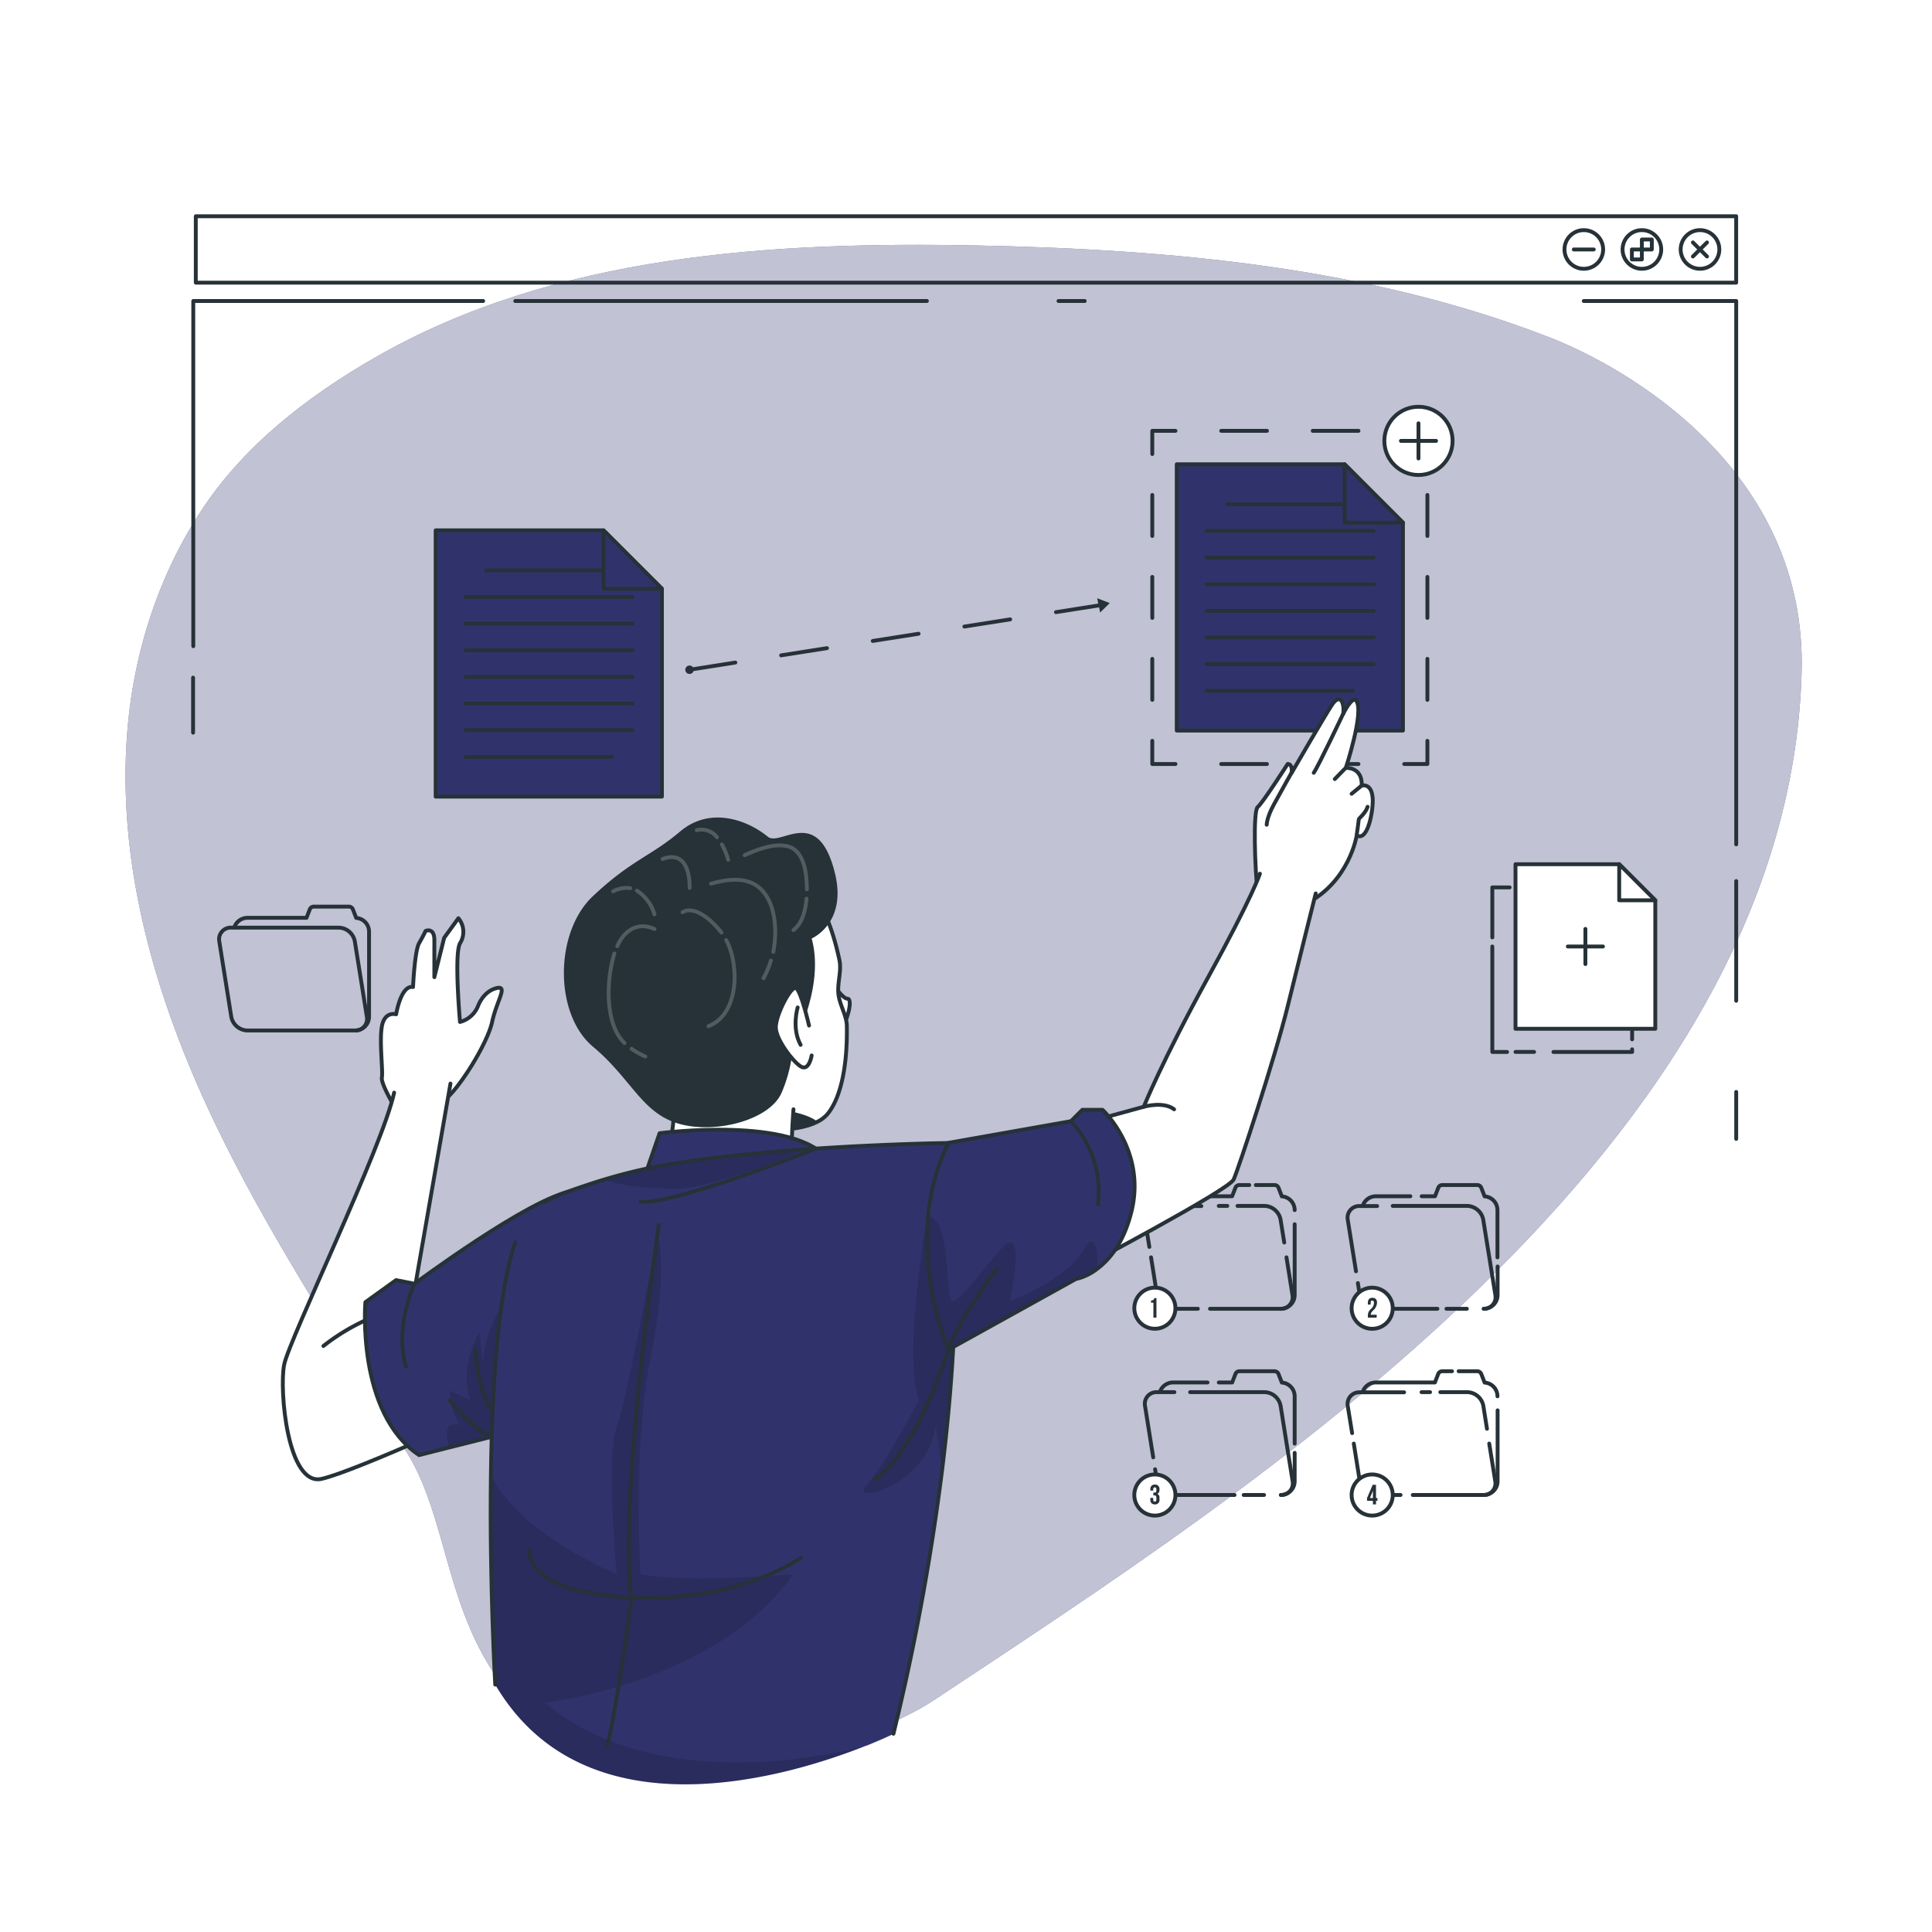 <svg class="animated" id="freepik_stories-duplicate" xmlns="http://www.w3.org/2000/svg" xmlns:xlink="http://www.w3.org/1999/xlink" viewBox="0 0 500 500" version="1.1" xmlns:svgjs="http://svgjs.com/svgjs"><style>svg#freepik_stories-duplicate:not(.animated) .animable {opacity: 0;}svg#freepik_stories-duplicate.animated #freepik--background-simple--inject-62 {animation: 1s 1 forwards cubic-bezier(.36,-0.01,.5,1.38) slideUp;animation-delay: 0s;}svg#freepik_stories-duplicate.animated #freepik--Icon--inject-62 {animation: 1.5s Infinite  linear floating;animation-delay: 0s;}svg#freepik_stories-duplicate.animated #freepik--Duplicate--inject-62 {animation: 1.5s Infinite  linear heartbeat;animation-delay: 0s;}svg#freepik_stories-duplicate.animated #freepik--Character--inject-62 {animation: 1.5s Infinite  linear floating;animation-delay: 0s;}            @keyframes slideUp {                0% {                    opacity: 0;                    transform: translateY(30px);                }                100% {                    opacity: 1;                    transform: inherit;                }            }                    @keyframes floating {                0% {                    opacity: 1;                    transform: translateY(0px);                }                50% {                    transform: translateY(-10px);                }                100% {                    opacity: 1;                    transform: translateY(0px);                }            }                    @keyframes heartbeat {                0% {                    transform: scale(1);                }                10% {                    transform: scale(1.1);                }                30% {                    transform: scale(1);                }                40% {                    transform: scale(1);                }                50% {                    transform: scale(1.1);                }                60% {                    transform: scale(1);                }                100% {                    transform: scale(1);                }            }        </style><g id="freepik--background-simple--inject-62" class="animable" style="transform-origin: 249.389px 260.05px;"><path d="M135.47,442.4c24.21,24.32,81.91,13.76,106.6-2.65C322.24,386.5,462.86,297.67,466.26,174c1.45-52.59-45.55-79-65.1-86.63-47-18.28-98.07-22.84-148.44-23.85-52.62-1-108.95,2.18-155.64,29-17.69,10.16-34.3,23-45.45,40.32C40.29,150.36,34,171.09,32.76,191.9c-2.07,33.56,7.78,66.92,22.16,97.31s33.26,58.4,50.67,87.17C116.94,395.16,115.07,421.91,135.47,442.4Z" style="fill: rgb(48, 51, 107); transform-origin: 249.389px 260.05px;" id="el6rqu46nyw8b" class="animable"></path><g id="el520bt4g450h"><path d="M135.47,442.4c24.21,24.32,81.91,13.76,106.6-2.65C322.24,386.5,462.86,297.67,466.26,174c1.45-52.59-45.55-79-65.1-86.63-47-18.28-98.07-22.84-148.44-23.85-52.62-1-108.95,2.18-155.64,29-17.69,10.16-34.3,23-45.45,40.32C40.29,150.36,34,171.09,32.76,191.9c-2.07,33.56,7.78,66.92,22.16,97.31s33.26,58.4,50.67,87.17C116.94,395.16,115.07,421.91,135.47,442.4Z" style="fill: rgb(255, 255, 255); opacity: 0.7; transform-origin: 249.389px 260.05px;" class="animable"></path></g></g><g id="freepik--Window--inject-62" class="animable" style="transform-origin: 249.65px 175.35px;"><rect x="50.67" y="55.96" width="398.65" height="17.19" style="fill: none; stroke: rgb(38, 50, 56); stroke-linecap: round; stroke-linejoin: round; transform-origin: 249.995px 64.555px;" id="elb91gwutl34v" class="animable"></rect><path d="M443.49,68.1a5,5,0,1,1,0-7.08A5,5,0,0,1,443.49,68.1Z" style="fill: none; stroke: rgb(38, 50, 56); stroke-linecap: round; stroke-linejoin: round; transform-origin: 439.959px 64.56px;" id="elljmry498e8l" class="animable"></path><line x1="441.77" y1="62.74" x2="438.12" y2="66.38" style="fill: none; stroke: rgb(38, 50, 56); stroke-linecap: round; stroke-linejoin: round; transform-origin: 439.945px 64.56px;" id="elwltau0ksm28" class="animable"></line><line x1="441.77" y1="66.38" x2="438.12" y2="62.74" style="fill: none; stroke: rgb(38, 50, 56); stroke-linecap: round; stroke-linejoin: round; transform-origin: 439.945px 64.56px;" id="el722tnj7h54p" class="animable"></line><path d="M429.92,64.56a5,5,0,1,1-5-5A5,5,0,0,1,429.92,64.56Z" style="fill: none; stroke: rgb(38, 50, 56); stroke-linecap: round; stroke-linejoin: round; transform-origin: 424.92px 64.56px;" id="ellfki32yzr8d" class="animable"></path><polygon points="424.91 67.14 424.91 61.98 427.49 61.98 427.49 64.56 422.33 64.56 422.33 67.14 424.91 67.14" style="fill: none; stroke: rgb(38, 50, 56); stroke-linecap: round; stroke-linejoin: round; transform-origin: 424.91px 64.56px;" id="el4yjoozjk7q3" class="animable"></polygon><path d="M414.89,64.56a5,5,0,1,1-5-5A5,5,0,0,1,414.89,64.56Z" style="fill: none; stroke: rgb(38, 50, 56); stroke-linecap: round; stroke-linejoin: round; transform-origin: 409.89px 64.56px;" id="elrur3g720hs" class="animable"></path><line x1="412.46" y1="64.56" x2="407.3" y2="64.56" style="fill: none; stroke: rgb(38, 50, 56); stroke-linecap: round; stroke-linejoin: round; transform-origin: 409.88px 64.56px;" id="elxds4hfhf53c" class="animable"></line><polyline points="50.02 167.23 50.02 77.9 125.04 77.9" style="fill: none; stroke: rgb(38, 50, 56); stroke-linecap: round; stroke-linejoin: round; transform-origin: 87.53px 122.565px;" id="elli1oziz37ul" class="animable"></polyline><polyline points="449.33 218.52 449.33 77.9 409.88 77.9" style="fill: none; stroke: rgb(38, 50, 56); stroke-linecap: round; stroke-linejoin: round; transform-origin: 429.605px 148.21px;" id="elpmggc1ki0w" class="animable"></polyline><line x1="449.33" y1="228.02" x2="449.33" y2="259" style="fill: none; stroke: rgb(38, 50, 56); stroke-linecap: round; stroke-linejoin: round; transform-origin: 449.33px 243.51px;" id="el0qbvbk92i37" class="animable"></line><line x1="449.33" y1="282.59" x2="449.33" y2="294.74" style="fill: none; stroke: rgb(38, 50, 56); stroke-linecap: round; stroke-linejoin: round; transform-origin: 449.33px 288.665px;" id="el194kb5nd39x" class="animable"></line><line x1="49.97" y1="175.37" x2="49.97" y2="189.61" style="fill: none; stroke: rgb(38, 50, 56); stroke-linecap: round; stroke-linejoin: round; transform-origin: 49.97px 182.49px;" id="el3smoqforjab" class="animable"></line><line x1="133.35" y1="77.9" x2="239.88" y2="77.9" style="fill: none; stroke: rgb(38, 50, 56); stroke-linecap: round; stroke-linejoin: round; transform-origin: 186.615px 77.9px;" id="elbsrnchp9a8e" class="animable"></line><line x1="273.94" y1="77.9" x2="280.72" y2="77.9" style="fill: none; stroke: rgb(38, 50, 56); stroke-linecap: round; stroke-linejoin: round; transform-origin: 277.33px 77.9px;" id="el9fe7b6e004i" class="animable"></line></g><g id="freepik--Folders--inject-62" class="animable" style="transform-origin: 222.139px 313.43px;"><path d="M362.46,386.9h-6.4a4.34,4.34,0,0,1-4.15-3.56l-1.55-9.74" style="fill: none; stroke: rgb(38, 50, 56); stroke-linecap: round; stroke-linejoin: round; transform-origin: 356.41px 380.25px;" id="elopc7bkm6y8r" class="animable"></path><path d="M385.41,373.6l1.56,9.74a3,3,0,0,1-3,3.56H365.63" style="fill: none; stroke: rgb(38, 50, 56); stroke-linecap: round; stroke-linejoin: round; transform-origin: 376.326px 380.25px;" id="elx7ccgtmtgk" class="animable"></path><path d="M372.75,360.29h7a4.34,4.34,0,0,1,4.14,3.56l.94,5.91" style="fill: none; stroke: rgb(38, 50, 56); stroke-linecap: round; stroke-linejoin: round; transform-origin: 378.79px 365.025px;" id="el00w55opiuwf5l" class="animable"></path><line x1="367.89" y1="360.29" x2="370.1" y2="360.29" style="fill: none; stroke: rgb(38, 50, 56); stroke-linecap: round; stroke-linejoin: round; transform-origin: 368.995px 360.29px;" id="eljuky00fzwld" class="animable"></line><path d="M349.93,370.89l-1.13-7a3,3,0,0,1,3-3.56h11.58" style="fill: none; stroke: rgb(38, 50, 56); stroke-linecap: round; stroke-linejoin: round; transform-origin: 356.064px 365.61px;" id="elr34j89y9n" class="animable"></path><path d="M375.78,354.88h-2.57a1.11,1.11,0,0,0-1,.69l-.86,2.21H356.06a3.58,3.58,0,0,0-3.39,2.43" style="fill: none; stroke: rgb(38, 50, 56); stroke-linecap: round; stroke-linejoin: round; transform-origin: 364.225px 357.545px;" id="elit90po1qicl" class="animable"></path><path d="M387.54,361.36a3.56,3.56,0,0,0-3.32-3.55l-.87-2.24a1.11,1.11,0,0,0-1-.69H377.5" style="fill: none; stroke: rgb(38, 50, 56); stroke-linecap: round; stroke-linejoin: round; transform-origin: 382.52px 358.12px;" id="eltv0uwme399l" class="animable"></path><path d="M384,386.9a3.57,3.57,0,0,0,3.58-3.57V365" style="fill: none; stroke: rgb(38, 50, 56); stroke-linecap: round; stroke-linejoin: round; transform-origin: 385.79px 375.95px;" id="elkhmfjyzt3i8" class="animable"></path><path d="M298.45,377.16l-2.12-13.31a3,3,0,0,1,3-3.56h4.6" style="fill: none; stroke: rgb(38, 50, 56); stroke-linecap: round; stroke-linejoin: round; transform-origin: 300.104px 368.725px;" id="el1u9uxj3sbs6" class="animable"></path><path d="M319.49,386.9H303.58a4.35,4.35,0,0,1-4.15-3.56l-.49-3.09" style="fill: none; stroke: rgb(38, 50, 56); stroke-linecap: round; stroke-linejoin: round; transform-origin: 309.215px 383.575px;" id="eljuo32d5z83n" class="animable"></path><line x1="327.14" y1="386.9" x2="321.86" y2="386.9" style="fill: none; stroke: rgb(38, 50, 56); stroke-linecap: round; stroke-linejoin: round; transform-origin: 324.5px 386.9px;" id="elyf4pyq2ml7" class="animable"></line><path d="M308,360.29h19.28a4.34,4.34,0,0,1,4.14,3.56l3.11,19.49a3,3,0,0,1-3,3.56" style="fill: none; stroke: rgb(38, 50, 56); stroke-linecap: round; stroke-linejoin: round; transform-origin: 321.291px 373.595px;" id="elv0arnlcnih" class="animable"></path><path d="M312.5,357.78h-8.92a3.59,3.59,0,0,0-3.39,2.43" style="fill: none; stroke: rgb(38, 50, 56); stroke-linecap: round; stroke-linejoin: round; transform-origin: 306.345px 358.995px;" id="eluukfc5t7kg" class="animable"></path><path d="M335.06,373.6V361.36a3.56,3.56,0,0,0-3.32-3.55l-.87-2.24a1.09,1.09,0,0,0-1-.69h-9.13a1.09,1.09,0,0,0-1,.69l-.86,2.21h-3.45" style="fill: none; stroke: rgb(38, 50, 56); stroke-linecap: round; stroke-linejoin: round; transform-origin: 325.245px 364.24px;" id="elgsswy21nl9" class="animable"></path><path d="M331.48,386.9a3.57,3.57,0,0,0,3.58-3.57V376" style="fill: none; stroke: rgb(38, 50, 56); stroke-linecap: round; stroke-linejoin: round; transform-origin: 333.27px 381.45px;" id="el4hqwrrscgfa" class="animable"></path><path d="M310,338.71h-6.41a4.35,4.35,0,0,1-4.15-3.56l-1.55-9.75" style="fill: none; stroke: rgb(38, 50, 56); stroke-linecap: round; stroke-linejoin: round; transform-origin: 303.945px 332.055px;" id="elnnda7y4eqd" class="animable"></path><path d="M332.94,325.4l1.55,9.75a3,3,0,0,1-3,3.56H313.15" style="fill: none; stroke: rgb(38, 50, 56); stroke-linecap: round; stroke-linejoin: round; transform-origin: 323.846px 332.055px;" id="el8w9yv4h567t" class="animable"></path><path d="M320.27,312.09h7a4.35,4.35,0,0,1,4.14,3.57l.95,5.9" style="fill: none; stroke: rgb(38, 50, 56); stroke-linecap: round; stroke-linejoin: round; transform-origin: 326.315px 316.825px;" id="elzn2se66ez3f" class="animable"></path><line x1="315.41" y1="312.09" x2="317.63" y2="312.09" style="fill: none; stroke: rgb(38, 50, 56); stroke-linecap: round; stroke-linejoin: round; transform-origin: 316.52px 312.09px;" id="elj3mdyygxf5g" class="animable"></line><path d="M297.45,322.7l-1.12-7a3,3,0,0,1,3-3.57h11.58" style="fill: none; stroke: rgb(38, 50, 56); stroke-linecap: round; stroke-linejoin: round; transform-origin: 303.593px 317.415px;" id="elhhfxh9bb12l" class="animable"></path><path d="M323.31,306.69h-2.58a1.07,1.07,0,0,0-1,.69l-.86,2.21H303.58a3.59,3.59,0,0,0-3.39,2.43" style="fill: none; stroke: rgb(38, 50, 56); stroke-linecap: round; stroke-linejoin: round; transform-origin: 311.75px 309.355px;" id="eltqlj5ls07ao" class="animable"></path><path d="M335.06,313.17a3.56,3.56,0,0,0-3.32-3.55l-.87-2.24a1.07,1.07,0,0,0-1-.69H325" style="fill: none; stroke: rgb(38, 50, 56); stroke-linecap: round; stroke-linejoin: round; transform-origin: 330.03px 309.93px;" id="elz7nuufcw99" class="animable"></path><path d="M331.48,338.71a3.57,3.57,0,0,0,3.58-3.57V316.83" style="fill: none; stroke: rgb(38, 50, 56); stroke-linecap: round; stroke-linejoin: round; transform-origin: 333.27px 327.77px;" id="eluh6qktnalrr" class="animable"></path><path d="M350.93,329l-2.13-13.31a3,3,0,0,1,3-3.57h4.6" style="fill: none; stroke: rgb(38, 50, 56); stroke-linecap: round; stroke-linejoin: round; transform-origin: 352.573px 320.56px;" id="el9b5j6ggwajh" class="animable"></path><path d="M372,338.71H356.06a4.34,4.34,0,0,1-4.15-3.56l-.49-3.09" style="fill: none; stroke: rgb(38, 50, 56); stroke-linecap: round; stroke-linejoin: round; transform-origin: 361.71px 335.385px;" id="elxzvngnu3ia" class="animable"></path><line x1="379.62" y1="338.71" x2="374.34" y2="338.71" style="fill: none; stroke: rgb(38, 50, 56); stroke-linecap: round; stroke-linejoin: round; transform-origin: 376.98px 338.71px;" id="eld5qvob1bwoh" class="animable"></line><path d="M360.44,312.09h19.28a4.35,4.35,0,0,1,4.14,3.57L387,335.15a3,3,0,0,1-3,3.56" style="fill: none; stroke: rgb(38, 50, 56); stroke-linecap: round; stroke-linejoin: round; transform-origin: 373.746px 325.4px;" id="elezon86zd8mm" class="animable"></path><path d="M365,309.59h-8.92a3.58,3.58,0,0,0-3.39,2.43" style="fill: none; stroke: rgb(38, 50, 56); stroke-linecap: round; stroke-linejoin: round; transform-origin: 358.845px 310.805px;" id="el29bbkgnxzpn" class="animable"></path><path d="M387.54,325.4V313.17a3.56,3.56,0,0,0-3.32-3.55l-.87-2.24a1.1,1.1,0,0,0-1-.69h-9.12a1.1,1.1,0,0,0-1,.69l-.86,2.21h-3.44" style="fill: none; stroke: rgb(38, 50, 56); stroke-linecap: round; stroke-linejoin: round; transform-origin: 377.735px 316.045px;" id="elc19eadvl6n" class="animable"></path><path d="M384,338.71a3.57,3.57,0,0,0,3.58-3.57v-7.37" style="fill: none; stroke: rgb(38, 50, 56); stroke-linecap: round; stroke-linejoin: round; transform-origin: 385.79px 333.24px;" id="elai6tmeeknmi" class="animable"></path><path d="M91.93,266.69H64a4.36,4.36,0,0,1-4.15-3.57l-3.1-19.49a3,3,0,0,1,3-3.56H87.69a4.34,4.34,0,0,1,4.14,3.56l3.11,19.49A3,3,0,0,1,91.93,266.69Z" style="fill: none; stroke: rgb(38, 50, 56); stroke-linecap: round; stroke-linejoin: round; transform-origin: 75.846px 253.38px;" id="elpswjjbqn9l" class="animable"></path><path d="M91.93,266.69a3.58,3.58,0,0,0,3.58-3.58v-22a3.56,3.56,0,0,0-3.32-3.55l-.87-2.24a1.09,1.09,0,0,0-1-.69H81.18a1.09,1.09,0,0,0-1,.69l-.86,2.21H64A3.59,3.59,0,0,0,60.64,240" style="fill: none; stroke: rgb(38, 50, 56); stroke-linecap: round; stroke-linejoin: round; transform-origin: 78.075px 250.66px;" id="elsg7a5d0gwv" class="animable"></path><circle cx="298.88" cy="338.56" r="5.32" style="fill: rgb(255, 255, 255); stroke: rgb(38, 50, 56); stroke-linecap: round; stroke-linejoin: round; transform-origin: 298.88px 338.56px;" id="elguiwdsv59d7" class="animable"></circle><path d="M297.88,336.56a.79.79,0,0,0,.88-.63h.53V341h-.79v-3.86h-.62Z" style="fill: rgb(38, 50, 56); transform-origin: 298.585px 338.465px;" id="el1cqlzfhu0ml" class="animable"></path><path d="M360.44,338.56a5.32,5.32,0,1,1-5.32-5.31A5.32,5.32,0,0,1,360.44,338.56Z" style="fill: rgb(255, 255, 255); stroke: rgb(38, 50, 56); stroke-linecap: round; stroke-linejoin: round; transform-origin: 355.12px 338.57px;" id="elbotrdb4h8t7" class="animable"></path><path d="M355.14,336.59c-.25,0-.41.14-.41.5v.54H354v-.49c0-.81.4-1.27,1.19-1.27s1.18.46,1.18,1.27a2.77,2.77,0,0,1-1,2c-.47.5-.6.74-.6,1v.11h1.51V341H354v-.62a2.21,2.21,0,0,1,.79-1.62,2.13,2.13,0,0,0,.79-1.58C355.56,336.72,355.4,336.59,355.14,336.59Z" style="fill: rgb(38, 50, 56); transform-origin: 355.185px 338.435px;" id="elfgfnllj8ii" class="animable"></path><path d="M304.2,386.9a5.32,5.32,0,1,1-5.32-5.31A5.32,5.32,0,0,1,304.2,386.9Z" style="fill: rgb(255, 255, 255); stroke: rgb(38, 50, 56); stroke-linecap: round; stroke-linejoin: round; transform-origin: 298.88px 386.91px;" id="el19nnky2wfh9" class="animable"></path><path d="M299.27,385.51c0-.45-.16-.58-.41-.58s-.41.14-.41.5v.33h-.75v-.28c0-.81.4-1.27,1.18-1.27a1.11,1.11,0,0,1,1.19,1.27v.13a1,1,0,0,1-.56,1h0a1,1,0,0,1,.56,1.06v.4a1.11,1.11,0,0,1-1.19,1.27c-.78,0-1.18-.47-1.18-1.27v-.42h.75v.47c0,.36.16.5.41.5s.41-.13.41-.58v-.39c0-.47-.16-.65-.52-.65h-.27v-.72h.31c.3,0,.48-.13.48-.54Z" style="fill: rgb(38, 50, 56); transform-origin: 298.891px 386.775px;" id="elzen7b3q97tm" class="animable"></path><path d="M360.44,386.9a5.32,5.32,0,1,1-5.32-5.31A5.32,5.32,0,0,1,360.44,386.9Z" style="fill: rgb(255, 255, 255); stroke: rgb(38, 50, 56); stroke-linecap: round; stroke-linejoin: round; transform-origin: 355.12px 386.91px;" id="elhimsxc45ej6" class="animable"></path><path d="M353.79,387.69l1.45-3.42h.87v3.42h.37v.72h-.37v.92h-.8v-.92h-1.52Zm1.52,0v-1.87h0l-.77,1.87Z" style="fill: rgb(38, 50, 56); transform-origin: 355.135px 386.8px;" id="elp5a548puh9" class="animable"></path></g><g id="freepik--Icon--inject-62" class="animable" style="transform-origin: 407.3px 247.955px;"><line x1="393.86" y1="229.66" x2="413.05" y2="229.66" style="fill: none; stroke: rgb(38, 50, 56); stroke-linecap: round; stroke-linejoin: round; transform-origin: 403.455px 229.66px;" id="elz0heq6qkhug" class="animable"></line><polyline points="386.21 242.6 386.21 229.66 390.69 229.66" style="fill: none; stroke: rgb(38, 50, 56); stroke-linecap: round; stroke-linejoin: round; transform-origin: 388.45px 236.13px;" id="elwdjrumrmpwj" class="animable"></polyline><polyline points="390.03 272.25 386.21 272.25 386.21 244.95" style="fill: none; stroke: rgb(38, 50, 56); stroke-linecap: round; stroke-linejoin: round; transform-origin: 388.12px 258.6px;" id="elvo8riy01ld" class="animable"></polyline><line x1="397.02" y1="272.24" x2="392.21" y2="272.24" style="fill: none; stroke: rgb(38, 50, 56); stroke-linecap: round; stroke-linejoin: round; transform-origin: 394.615px 272.24px;" id="elz5zpc0n6rsq" class="animable"></line><polyline points="422.39 271.56 422.39 272.25 402.03 272.25" style="fill: none; stroke: rgb(38, 50, 56); stroke-linecap: round; stroke-linejoin: round; transform-origin: 412.21px 271.905px;" id="el70n3iyt4mwg" class="animable"></polyline><line x1="422.39" y1="238.99" x2="422.39" y2="268.98" style="fill: none; stroke: rgb(38, 50, 56); stroke-linecap: round; stroke-linejoin: round; transform-origin: 422.39px 253.985px;" id="eln1cw6ecw4bm" class="animable"></line><polygon points="428.39 232.99 428.39 266.25 392.21 266.25 392.21 223.66 419.05 223.66 425.33 229.94 428.39 232.99" style="fill: rgb(255, 255, 255); stroke: rgb(38, 50, 56); stroke-linecap: round; stroke-linejoin: round; transform-origin: 410.3px 244.955px;" id="elf4pytv9e7xs" class="animable"></polygon><polygon points="428.39 232.99 419.05 232.99 419.05 223.66 425.33 229.94 428.39 232.99" style="fill: rgb(255, 255, 255); stroke: rgb(38, 50, 56); stroke-linecap: round; stroke-linejoin: round; transform-origin: 423.72px 228.325px;" id="el8visnbi5rkd" class="animable"></polygon><line x1="410.3" y1="240.4" x2="410.3" y2="249.5" style="fill: none; stroke: rgb(38, 50, 56); stroke-linecap: round; stroke-linejoin: round; transform-origin: 410.3px 244.95px;" id="elts3jmeozj3n" class="animable"></line><line x1="414.85" y1="244.95" x2="405.75" y2="244.95" style="fill: none; stroke: rgb(38, 50, 56); stroke-linecap: round; stroke-linejoin: round; transform-origin: 410.3px 244.95px;" id="el6ihpwz13kti" class="animable"></line></g><g id="freepik--Duplicate--inject-62" class="animable" style="transform-origin: 246.169px 153.891px;"><polygon points="171.3 152.36 171.3 206.17 112.75 206.17 112.75 137.25 156.19 137.25 166.35 147.41 171.3 152.36" style="fill: rgb(48, 51, 107); stroke: rgb(38, 50, 56); stroke-linecap: round; stroke-linejoin: round; transform-origin: 142.025px 171.71px;" id="elu48xb5xnfdj" class="animable"></polygon><line x1="125.77" y1="147.61" x2="163.74" y2="147.61" style="fill: none; stroke: rgb(38, 50, 56); stroke-linecap: round; stroke-linejoin: round; transform-origin: 144.755px 147.61px;" id="elw7z4zqswaas" class="animable"></line><line x1="120.43" y1="154.5" x2="163.74" y2="154.5" style="fill: none; stroke: rgb(38, 50, 56); stroke-linecap: round; stroke-linejoin: round; transform-origin: 142.085px 154.5px;" id="eljxos7q5zndo" class="animable"></line><line x1="120.43" y1="161.4" x2="163.74" y2="161.4" style="fill: none; stroke: rgb(38, 50, 56); stroke-linecap: round; stroke-linejoin: round; transform-origin: 142.085px 161.4px;" id="el453xg5tf7h9" class="animable"></line><line x1="120.43" y1="168.29" x2="163.74" y2="168.29" style="fill: none; stroke: rgb(38, 50, 56); stroke-linecap: round; stroke-linejoin: round; transform-origin: 142.085px 168.29px;" id="elprcirezhwj" class="animable"></line><line x1="120.43" y1="175.19" x2="163.74" y2="175.19" style="fill: none; stroke: rgb(38, 50, 56); stroke-linecap: round; stroke-linejoin: round; transform-origin: 142.085px 175.19px;" id="elcy1zfs8gnuw" class="animable"></line><line x1="120.43" y1="182.08" x2="163.74" y2="182.08" style="fill: none; stroke: rgb(38, 50, 56); stroke-linecap: round; stroke-linejoin: round; transform-origin: 142.085px 182.08px;" id="el9fk32mfuw6f" class="animable"></line><line x1="120.43" y1="188.97" x2="163.74" y2="188.97" style="fill: none; stroke: rgb(38, 50, 56); stroke-linecap: round; stroke-linejoin: round; transform-origin: 142.085px 188.97px;" id="elz4vzaxcu9s8" class="animable"></line><line x1="120.43" y1="195.87" x2="158.4" y2="195.87" style="fill: none; stroke: rgb(38, 50, 56); stroke-linecap: round; stroke-linejoin: round; transform-origin: 139.415px 195.87px;" id="elm92pl024k5" class="animable"></line><polygon points="171.3 152.36 156.19 152.36 156.19 137.25 166.35 147.41 171.3 152.36" style="fill: rgb(48, 51, 107); stroke: rgb(38, 50, 56); stroke-linecap: round; stroke-linejoin: round; transform-origin: 163.745px 144.805px;" id="elrroteg5rphh" class="animable"></polygon><polygon points="363.08 135.26 363.08 189.07 304.54 189.07 304.54 120.15 347.98 120.15 358.13 130.31 363.08 135.26" style="fill: rgb(48, 51, 107); stroke: rgb(38, 50, 56); stroke-linecap: round; stroke-linejoin: round; transform-origin: 333.81px 154.61px;" id="elpok28js3ctd" class="animable"></polygon><line x1="317.56" y1="130.51" x2="355.53" y2="130.51" style="fill: none; stroke: rgb(38, 50, 56); stroke-linecap: round; stroke-linejoin: round; transform-origin: 336.545px 130.51px;" id="eloahtukebrme" class="animable"></line><line x1="312.21" y1="137.41" x2="355.53" y2="137.41" style="fill: none; stroke: rgb(38, 50, 56); stroke-linecap: round; stroke-linejoin: round; transform-origin: 333.87px 137.41px;" id="elb2dusoftdtn" class="animable"></line><line x1="312.21" y1="144.3" x2="355.53" y2="144.3" style="fill: none; stroke: rgb(38, 50, 56); stroke-linecap: round; stroke-linejoin: round; transform-origin: 333.87px 144.3px;" id="elx9agiwb0vhb" class="animable"></line><line x1="312.21" y1="151.19" x2="355.53" y2="151.19" style="fill: none; stroke: rgb(38, 50, 56); stroke-linecap: round; stroke-linejoin: round; transform-origin: 333.87px 151.19px;" id="elwxpp8xdwbcp" class="animable"></line><line x1="312.21" y1="158.09" x2="355.53" y2="158.09" style="fill: none; stroke: rgb(38, 50, 56); stroke-linecap: round; stroke-linejoin: round; transform-origin: 333.87px 158.09px;" id="elxsqx5bg8pm" class="animable"></line><line x1="312.21" y1="164.98" x2="355.53" y2="164.98" style="fill: none; stroke: rgb(38, 50, 56); stroke-linecap: round; stroke-linejoin: round; transform-origin: 333.87px 164.98px;" id="elga1hprx0wdm" class="animable"></line><line x1="312.21" y1="171.88" x2="355.53" y2="171.88" style="fill: none; stroke: rgb(38, 50, 56); stroke-linecap: round; stroke-linejoin: round; transform-origin: 333.87px 171.88px;" id="elevon7i2t9z9" class="animable"></line><line x1="312.21" y1="178.77" x2="350.19" y2="178.77" style="fill: none; stroke: rgb(38, 50, 56); stroke-linecap: round; stroke-linejoin: round; transform-origin: 331.2px 178.77px;" id="eld21gq6cjbhr" class="animable"></line><polygon points="363.08 135.26 347.98 135.26 347.98 120.15 358.13 130.31 363.08 135.26" style="fill: rgb(48, 51, 107); stroke: rgb(38, 50, 56); stroke-linecap: round; stroke-linejoin: round; transform-origin: 355.53px 127.705px;" id="elrvz3xgb41oj" class="animable"></polygon><polyline points="369.41 191.73 369.41 197.73 363.41 197.73" style="fill: none; stroke: rgb(38, 50, 56); stroke-linecap: round; stroke-linejoin: round; transform-origin: 366.41px 194.73px;" id="elmv6dwlmphc8" class="animable"></polyline><line x1="351.57" y1="197.73" x2="310.13" y2="197.73" style="fill: none; stroke: rgb(38, 50, 56); stroke-linecap: round; stroke-linejoin: round; stroke-dasharray: 11.842, 11.842; transform-origin: 330.85px 197.73px;" id="eldo8m4hqf5s7" class="animable"></line><polyline points="304.21 197.73 298.21 197.73 298.21 191.73" style="fill: none; stroke: rgb(38, 50, 56); stroke-linecap: round; stroke-linejoin: round; transform-origin: 301.21px 194.73px;" id="elk4p8z5czp4n" class="animable"></polyline><line x1="298.21" y1="181.12" x2="298.21" y2="122.8" style="fill: none; stroke: rgb(38, 50, 56); stroke-linecap: round; stroke-linejoin: round; stroke-dasharray: 10.604, 10.604; transform-origin: 298.21px 151.96px;" id="elpf6tmntyq8" class="animable"></line><polyline points="298.21 117.5 298.21 111.5 304.21 111.5" style="fill: none; stroke: rgb(38, 50, 56); stroke-linecap: round; stroke-linejoin: round; transform-origin: 301.21px 114.5px;" id="elkiwytrtqxk" class="animable"></polyline><line x1="316.05" y1="111.5" x2="357.49" y2="111.5" style="fill: none; stroke: rgb(38, 50, 56); stroke-linecap: round; stroke-linejoin: round; stroke-dasharray: 11.842, 11.842; transform-origin: 336.77px 111.5px;" id="elfxe3lx32a6m" class="animable"></line><polyline points="363.41 111.5 369.41 111.5 369.41 117.5" style="fill: none; stroke: rgb(38, 50, 56); stroke-linecap: round; stroke-linejoin: round; transform-origin: 366.41px 114.5px;" id="elk3uw64knanl" class="animable"></polyline><line x1="369.41" y1="128.1" x2="369.41" y2="186.42" style="fill: none; stroke: rgb(38, 50, 56); stroke-linecap: round; stroke-linejoin: round; stroke-dasharray: 10.604, 10.604; transform-origin: 369.41px 157.26px;" id="elswk7ggkofu" class="animable"></line><line x1="178.45" y1="173.33" x2="285.09" y2="156.57" style="fill: none; stroke: rgb(38, 50, 56); stroke-linecap: round; stroke-linejoin: round; stroke-dasharray: 12; transform-origin: 231.77px 164.95px;" id="elwfqxuz756sh" class="animable"></line><polygon points="287.2 156.07 283.94 154.82 284.72 158.52 287.2 156.07" style="fill: rgb(38, 50, 56); transform-origin: 285.57px 156.67px;" id="el4j5v3wmmxhl" class="animable"></polygon><path d="M179.54,173.33a1.09,1.09,0,1,1-1.09-1.09A1.08,1.08,0,0,1,179.54,173.33Z" style="fill: rgb(38, 50, 56); transform-origin: 178.45px 173.33px;" id="elxndmqm3ikss" class="animable"></path><g id="elnpicoi5f5sa"><circle cx="367.1" cy="114.1" r="8.83" style="fill: rgb(255, 255, 255); stroke: rgb(38, 50, 56); stroke-linecap: round; stroke-linejoin: round; transform-origin: 367.1px 114.1px; transform: rotate(-45deg);" class="animable"></circle></g><line x1="367.1" y1="109.55" x2="367.1" y2="118.65" style="fill: none; stroke: rgb(38, 50, 56); stroke-linecap: round; stroke-linejoin: round; transform-origin: 367.1px 114.1px;" id="elmiaieop1y1g" class="animable"></line><line x1="371.65" y1="114.1" x2="362.56" y2="114.1" style="fill: none; stroke: rgb(38, 50, 56); stroke-linecap: round; stroke-linejoin: round; transform-origin: 367.105px 114.1px;" id="el633aa2r4e47" class="animable"></line></g><g id="freepik--Character--inject-62" class="animable" style="transform-origin: 214.231px 321.379px;"><path d="M219.32,258.46c-1.18,0-3.48-3.24-4.82-5.3,0,4.26,0,15.14,1.89,14.44C218.67,266.73,221.07,258.46,219.32,258.46Z" style="fill: rgb(255, 255, 255); stroke: rgb(38, 50, 56); stroke-linecap: round; stroke-linejoin: round; transform-origin: 217.211px 260.396px;" id="elchi1tb7con8" class="animable"></path><path d="M214.16,288.31a8.11,8.11,0,0,1-2.63,2c-2.92,1.5-7.32,2.21-12.37,2-20.36-.78-51.36-16.26-39.19-54.51,7.46-23.48,41.42-15.66,50.09-6.72,3,3.13,5.57,9.71,7.19,17.43.59,2.82-.59,5.79-.26,8.8.29,2.72,2.12,5.47,2.17,8.18C219.33,275,217.87,283.78,214.16,288.31Z" style="fill: rgb(255, 255, 255); stroke: rgb(38, 50, 56); stroke-linecap: round; stroke-linejoin: round; transform-origin: 188.198px 257.313px;" id="elchh88z8ytyv" class="animable"></path><path d="M211.53,290.32c-2.92,1.5-7.32,2.21-12.37,2a59.81,59.81,0,0,1,3.44-5.09S209.32,288.24,211.53,290.32Z" style="fill: rgb(38, 50, 56); transform-origin: 205.345px 289.793px;" id="elrmbjs3fn2np" class="animable"></path><path d="M205.35,287.09s-1.85,23.16,1.2,28.38-26.34,10.45-38.1,0c0,0,6.72-17.24,6.07-33.89" style="fill: rgb(255, 255, 255); stroke: rgb(38, 50, 56); stroke-linecap: round; stroke-linejoin: round; transform-origin: 187.61px 301.541px;" id="elsomdoi4fe9" class="animable"></path><path d="M210.06,242.88s9.15-3.88,6.06-16.72c-4.35-18.11-14.15-6.92-17.41-9.62-5.07-4.18-14.8-8-22.64-1.39s-12.62,7.35-22.63,16.78-10,30.57,0,38.93,12.62,17.16,22.2,19.95,23.86-1,26.73-8.23a37,37,0,0,0,2.87-12.28S213.55,255.62,210.06,242.88Z" style="fill: rgb(38, 50, 56); transform-origin: 181.347px 251.654px;" id="elge9vilufvel" class="animable"></path><path d="M209.38,265.41s-2.07-9-3.38-9.69-5.33,7.14-5.22,10.26,4.35,8.68,6.42,10,2.79-2.39,2.86-2.83" style="fill: rgb(255, 255, 255); stroke: rgb(38, 50, 56); stroke-linecap: round; stroke-linejoin: round; transform-origin: 205.419px 265.97px;" id="elkw5nvtpva5q" class="animable"></path><path d="M206.44,260.73s-1.64,5.34.76,9.68" style="fill: none; stroke: rgb(38, 50, 56); stroke-linecap: round; stroke-linejoin: round; transform-origin: 206.547px 265.57px;" id="el0bi46w26vhdh" class="animable"></path><g id="elduj5tr5ghl"><path d="M208.73,232.57c-.24,2.86-1,6.29-3.38,8.13" style="fill: none; stroke: rgb(255, 255, 255); stroke-linecap: round; stroke-linejoin: round; opacity: 0.2; transform-origin: 207.04px 236.635px;" class="animable"></path></g><g id="elebib3lhcefd"><path d="M192.71,221.32c3.21-1.45,7.65-3.2,11.19-2.28,4.38,1.15,4.89,7.38,4.93,11.11" style="fill: none; stroke: rgb(255, 255, 255); stroke-linecap: round; stroke-linejoin: round; opacity: 0.2; transform-origin: 200.77px 224.467px;" class="animable"></path></g><g id="elhd8a7ou2mn4"><path d="M199.51,248.59a24.82,24.82,0,0,1-1.92,4.57" style="fill: none; stroke: rgb(255, 255, 255); stroke-linecap: round; stroke-linejoin: round; opacity: 0.2; transform-origin: 198.55px 250.875px;" class="animable"></path></g><g id="elwmlw5f269o"><path d="M184,228.7c4-1.13,8.93-1.9,12.38.93,4.49,3.69,4.8,11.5,3.74,16.71" style="fill: none; stroke: rgb(255, 255, 255); stroke-linecap: round; stroke-linejoin: round; opacity: 0.2; transform-origin: 192.314px 237.01px;" class="animable"></path></g><g id="el41gzyaq27ao"><path d="M187.94,243.28c3.45,6.32,3.39,19.23-4.59,22.29" style="fill: none; stroke: rgb(255, 255, 255); stroke-linecap: round; stroke-linejoin: round; opacity: 0.2; transform-origin: 186.732px 254.425px;" class="animable"></path></g><g id="el4l8fajor96b"><path d="M176.63,236.09c3.4-2.07,8.3,2.87,10.07,5.25" style="fill: none; stroke: rgb(255, 255, 255); stroke-linecap: round; stroke-linejoin: round; opacity: 0.2; transform-origin: 181.665px 238.467px;" class="animable"></path></g><g id="elovzasg7c53k"><path d="M185.54,216.68a5,5,0,0,0-5.22-1.82" style="fill: none; stroke: rgb(255, 255, 255); stroke-linecap: round; stroke-linejoin: round; opacity: 0.2; transform-origin: 182.93px 215.692px;" class="animable"></path></g><g id="el2vjy9rqshiy"><path d="M188.46,222.54a17.86,17.86,0,0,0-1.64-4" style="fill: none; stroke: rgb(255, 255, 255); stroke-linecap: round; stroke-linejoin: round; opacity: 0.2; transform-origin: 187.64px 220.54px;" class="animable"></path></g><g id="elpc11cngp3up"><path d="M178.47,229.79s.53-10.31-7-7.48" style="fill: none; stroke: rgb(255, 255, 255); stroke-linecap: round; stroke-linejoin: round; opacity: 0.2; transform-origin: 174.974px 225.804px;" class="animable"></path></g><g id="elafqn0grn9u"><path d="M163.1,229.87a7,7,0,0,0-4.41.81" style="fill: none; stroke: rgb(255, 255, 255); stroke-linecap: round; stroke-linejoin: round; opacity: 0.2; transform-origin: 160.895px 230.239px;" class="animable"></path></g><g id="elrljexhjl6b"><path d="M169.37,236.62a11,11,0,0,0-4.54-6.12" style="fill: none; stroke: rgb(255, 255, 255); stroke-linecap: round; stroke-linejoin: round; opacity: 0.2; transform-origin: 167.1px 233.56px;" class="animable"></path></g><g id="elg8c6cal292"><path d="M163.45,271.41a18.2,18.2,0,0,0,3.55,2" style="fill: none; stroke: rgb(255, 255, 255); stroke-linecap: round; stroke-linejoin: round; opacity: 0.2; transform-origin: 165.225px 272.41px;" class="animable"></path></g><g id="eluylqbxip0ik"><path d="M159,246.76c-2,6.4-2.71,18,2.62,23.19" style="fill: none; stroke: rgb(255, 255, 255); stroke-linecap: round; stroke-linejoin: round; opacity: 0.2; transform-origin: 159.567px 258.355px;" class="animable"></path></g><g id="elidw7jnw0n1"><path d="M169.37,240.43c-4.31-2-7.87.4-9.63,4.44" style="fill: none; stroke: rgb(255, 255, 255); stroke-linecap: round; stroke-linejoin: round; opacity: 0.2; transform-origin: 164.555px 242.291px;" class="animable"></path></g><path d="M165.81,307.42l4.89-14.14s35.34-4.65,43.79,7.07S165.81,307.42,165.81,307.42Z" style="fill: rgb(48, 51, 107); stroke: rgb(38, 50, 56); stroke-linecap: round; stroke-linejoin: round; transform-origin: 190.576px 300.35px;" id="el9266zyx6qjn" class="animable"></path><path d="M102.51,287.09s-4-6.55-3.68-8.22-.7-9.48,0-13.26c.72-4,3.69-3.11,3.69-3.11s1.21-7.62,4.37-7.06c0,0,.43-9.34,1.56-11.32s1.7-3.2,1.7-3.2,2.26-1,2.26,2.36v9.61l2.54-10.18,3.68-5.07a5.5,5.5,0,0,1,.42,6.48c-1.56,2.82,0,20.36,0,20.36a6.92,6.92,0,0,0,4.71-4.24s1.29-3.59,4.6-4.48.22,3.06-1,8.72-8.94,18.09-12.92,20.64" style="fill: rgb(255, 255, 255); stroke: rgb(38, 50, 56); stroke-linecap: round; stroke-linejoin: round; transform-origin: 114.211px 262.365px;" id="el914exyhmigw" class="animable"></path><path d="M116.58,280.43l-9.84,56.46L137,319.23l-6.14,43.62s-38.94,18-47.69,19.89-10.94-23-9.63-29.58S99,296.82,102,282.77" style="fill: rgb(255, 255, 255); stroke: rgb(38, 50, 56); stroke-linecap: round; stroke-linejoin: round; transform-origin: 105.095px 331.636px;" id="ele963zrvabln" class="animable"></path><path d="M83.7,348.34a54.43,54.43,0,0,1,16.92-9" style="fill: none; stroke: rgb(38, 50, 56); stroke-linecap: round; stroke-linejoin: round; transform-origin: 92.16px 343.84px;" id="elbpnr1li65rw" class="animable"></path><path d="M147.81,308.33,146.51,349l-.58,18.15-29.59,7.43-7.89,2C92.16,365.58,94.56,337,94.56,337l7.94-5.71,4.76.95S137.2,310,147.81,308.33Z" style="fill: rgb(48, 51, 107); transform-origin: 121.123px 342.455px;" id="elk6i9p9ae62f" class="animable"></path><g style="clip-path: url(&quot;#freepik--clip-path--inject-62&quot;); transform-origin: 131.069px 352.08px;" id="elnzahznhzebn" class="animable"><g id="eld9mmuyf3g1v"><path d="M146.51,349l-.58,18.15-29.59,7.43c-2.61-7.87,2.79-5.71,2.79-5.71a16.72,16.72,0,0,1-2.77-9l5.45,2.51c-3.29-8.31,2.26-17.65,2.26-17.65l1,9c-1-9,9.65-24.15,9.65-24.15S142.52,335.74,146.51,349Z" style="fill-opacity: 0.7; opacity: 0.2; transform-origin: 131.069px 352.08px;" class="animable"></path></g></g><path d="M147.81,308.33,146.51,349l-.58,18.15-29.59,7.43-7.89,2C92.16,365.58,94.56,337,94.56,337l7.94-5.71,4.76.95S137.2,310,147.81,308.33Z" style="fill: none; stroke: rgb(38, 50, 56); stroke-linecap: round; stroke-linejoin: round; transform-origin: 121.123px 342.455px;" id="el0xkkgma7rydi" class="animable"></path><path d="M123.09,349.29s-.11,8.39,3.9,15.31" style="fill: none; stroke: rgb(38, 50, 56); stroke-linecap: round; stroke-linejoin: round; transform-origin: 125.04px 356.945px;" id="el8ktdvv6s6up" class="animable"></path><path d="M116.36,362.42s6.36,7.78,10.9,9.43" style="fill: none; stroke: rgb(38, 50, 56); stroke-linecap: round; stroke-linejoin: round; transform-origin: 121.81px 367.135px;" id="elb5qdprgx8s6" class="animable"></path><path d="M107.26,332.2s-5.22,10.86-2.21,21.53" style="fill: none; stroke: rgb(38, 50, 56); stroke-linecap: round; stroke-linejoin: round; transform-origin: 105.687px 342.965px;" id="el86om058jotr" class="animable"></path><path d="M133.35,321.5c-4.49,13.22-6,37.41-6.3,60.16-.38,28.27,1.12,54.32,1.12,54.32,23.58,40.07,76.76,23.47,96,15.79l.1,0c4.4-1.77,7-3.05,7-3.05a606.08,606.08,0,0,0,12.58-68.15h0c3.77-30.39,3.86-53.07,3.19-67.28a154.38,154.38,0,0,0-1.57-17.45s-16.85.21-36.76,1.62h0c-10.78.76-22.45,1.86-32.83,3.47a137.39,137.39,0,0,0-19.31,4.32c-3.38,1-8.92,2.91-11.39,3.83a43,43,0,0,0-4.1,2" style="fill: rgb(48, 51, 107); transform-origin: 187.174px 378.811px;" id="elc2uluwd36j8" class="animable"></path><g id="eli9undwd3djt"><path d="M208.65,297.42c-10.9,4.68-27.72,10.46-33.87,10.27-6.72-.2-14.77-.69-18.27-2.48a137.39,137.39,0,0,1,19.31-4.32C186.2,299.28,197.87,298.18,208.65,297.42Z" style="fill-opacity: 0.7; opacity: 0.2; transform-origin: 182.58px 302.557px;" class="animable"></path></g><g id="elhjd8mbffl5"><path d="M224.13,451.77c-19.2,7.68-72.38,24.28-96-15.79,0,0-1.5-26.05-1.12-54.32,7.58,15.6,32.56,25.7,32.56,25.7s-2.76-30.57,0-37.95,10.59-50.28,10.59-50.28,3,8.61-1.75,32.08-2.64,56.15-2.64,56.15c11.64,2.53,39.54,0,39.54,0C185.27,435.82,141,440.62,141,440.62,171.62,466.33,221.64,452.48,224.13,451.77Z" style="fill-opacity: 0.7; opacity: 0.2; transform-origin: 175.539px 390.456px;" class="animable"></path></g><g id="elyf35m7q0h8"><path d="M243.8,380.53c-.84-6.64-1.63-11.65-1.63-11.65-2,15.77-22.82,20.83-17.94,15.5s13.58-22,13.58-22c-4.48-13.06,2.83-51.36,2.83-51.36s2.54.69,6.35,2.19C247.66,327.46,247.57,350.14,243.8,380.53Z" style="fill-opacity: 0.7; opacity: 0.2; transform-origin: 235.401px 348.723px;" class="animable"></path></g><path d="M231.22,448.69a606.08,606.08,0,0,0,12.58-68.15h0c3.77-30.39,3.86-53.07,3.19-67.28a154.38,154.38,0,0,0-1.57-17.45s-16.85.21-36.76,1.62h0c-10.78.76-22.45,1.86-32.83,3.47a137.39,137.39,0,0,0-19.31,4.32c-3.38,1-8.92,2.91-11.39,3.83a43,43,0,0,0-4.1,2" style="fill: none; stroke: rgb(38, 50, 56); stroke-linecap: round; stroke-linejoin: round; transform-origin: 194.17px 372.25px;" id="elx6yhkz06xkj" class="animable"></path><path d="M133.35,321.5c-4.49,13.22-6,37.41-6.3,60.16-.38,28.27,1.12,54.32,1.12,54.32" style="fill: none; stroke: rgb(38, 50, 56); stroke-linecap: round; stroke-linejoin: round; transform-origin: 130.169px 378.74px;" id="elc6xgnnjkcxj" class="animable"></path><path d="M211.12,297.25S174.5,311.85,165.81,311" style="fill: none; stroke: rgb(38, 50, 56); stroke-linecap: round; stroke-linejoin: round; transform-origin: 188.465px 304.143px;" id="elpjflkneffx9" class="animable"></path><path d="M170.5,317s-10.62,71.9-7.06,96.43c0,0-2.95,23.56-6.22,38.29" style="fill: none; stroke: rgb(38, 50, 56); stroke-linecap: round; stroke-linejoin: round; transform-origin: 163.86px 384.36px;" id="elwvqg3uui1j" class="animable"></path><path d="M137,401.19s-1.6,11.07,26.49,12.26,43.76-10.29,43.76-10.29" style="fill: none; stroke: rgb(38, 50, 56); stroke-linecap: round; stroke-linejoin: round; transform-origin: 172.117px 407.363px;" id="el5vj0w04bt5h" class="animable"></path><path d="M325.49,231.08c-.72-5.9-1.24-21.24,0-22.22s7.77-11.16,7.77-11.16c1.41.11,1,2.34,1,2.34s8.49-14.65,10.44-17.61,3.27-1,2.94,2.27c0,0,2.33-4.79,3.38-3.32,2.06,2.9-2.72,17.35-2.72,17.35s4.32-.32,4.11,4.58c0,0,2.63-.82,2.85,3.45.15,2.84-1.22,11.18-4.14,9.44,0,0-1.85,11.89-13,17.62" style="fill: rgb(255, 255, 255); stroke: rgb(38, 50, 56); stroke-linecap: round; stroke-linejoin: round; transform-origin: 340.007px 207.397px;" id="elo54oikz2qqb" class="animable"></path><path d="M334.24,200s-2.72,4.84-4.57,8.22-1.85,5.22-1.85,5.22" style="fill: none; stroke: rgb(38, 50, 56); stroke-linecap: round; stroke-linejoin: round; transform-origin: 331.03px 206.72px;" id="elj5leeokoeo" class="animable"></path><path d="M347.62,184.7S341.3,198.08,340,200" style="fill: none; stroke: rgb(38, 50, 56); stroke-linecap: round; stroke-linejoin: round; transform-origin: 343.81px 192.35px;" id="el374rc090mo" class="animable"></path><path d="M348.28,198.73s-2.51,2.51-2.83,2.89" style="fill: none; stroke: rgb(38, 50, 56); stroke-linecap: round; stroke-linejoin: round; transform-origin: 346.865px 200.175px;" id="el3omyzg0f9du" class="animable"></path><path d="M352.39,203.31s-1,.81-2.59,2.12" style="fill: none; stroke: rgb(38, 50, 56); stroke-linecap: round; stroke-linejoin: round; transform-origin: 351.095px 204.37px;" id="elt7hz5q1h4n" class="animable"></path><path d="M351.1,216.2s.55-3.81.55-4.13,1.74-1.53,2.28-3.27" style="fill: none; stroke: rgb(38, 50, 56); stroke-linecap: round; stroke-linejoin: round; transform-origin: 352.515px 212.5px;" id="elkjhqzs45st" class="animable"></path><path d="M326.06,226.11s-1.75,5.64-13.5,27S296,286.43,296,286.43l-22.37,6.13,5.78,35.81S318,308,319.26,305.27s10.77-31.73,14-44.87,7.25-29.18,7.25-29.18" style="fill: rgb(255, 255, 255); stroke: rgb(38, 50, 56); stroke-linecap: round; stroke-linejoin: round; transform-origin: 307.07px 277.24px;" id="elkic8m1i9h1a" class="animable"></path><path d="M292.81,313.58c-2,8.09-5.72,12.46-8.87,14.79a13.77,13.77,0,0,1-5.49,2.63l-33,18.29s-7-15.92-5.26-34.52a54.19,54.19,0,0,1,5.26-19l31.72-5.61,2.94-2.94h5.22S296.73,297.79,292.81,313.58Z" style="fill: rgb(48, 51, 107); transform-origin: 266.771px 318.255px;" id="el4y0dmmtjddn" class="animable"></path><g style="clip-path: url(&quot;#freepik--clip-path-2--inject-62&quot;); transform-origin: 261.962px 332.03px;" id="elcz4nlp2s8en" class="animable"><g id="elux0x2ibakz"><path d="M283.94,328.37a13.77,13.77,0,0,1-5.49,2.63l-33,18.29s-7-15.92-5.26-34.52c6.23.7,4.17,21.69,6.36,21.93,2.37.27,12.66-15.2,14.77-15.2,3.37,0,.11,14.73,0,15.2.46-.16,15.18-5.67,19.42-13.71C282.84,319,284.37,322.4,283.94,328.37Z" style="fill-opacity: 0.7; opacity: 0.2; transform-origin: 261.962px 332.03px;" class="animable"></path></g></g><path d="M292.81,313.58c-2,8.09-5.72,12.46-8.87,14.79a13.77,13.77,0,0,1-5.49,2.63l-33,18.29s-7-15.92-5.26-34.52a54.19,54.19,0,0,1,5.26-19l31.72-5.61,2.94-2.94h5.22S296.73,297.79,292.81,313.58Z" style="fill: none; stroke: rgb(38, 50, 56); stroke-linecap: round; stroke-linejoin: round; transform-origin: 266.771px 318.255px;" id="elbgrjbfed20f" class="animable"></path><path d="M277.14,290.19a26.54,26.54,0,0,1,7,21.53" style="fill: none; stroke: rgb(38, 50, 56); stroke-linecap: round; stroke-linejoin: round; transform-origin: 280.746px 300.955px;" id="elum0dazouukq" class="animable"></path><path d="M258,328.37s-9.66,12.73-12.58,20.92c0,0-8,26.29-19.08,33.55" style="fill: none; stroke: rgb(38, 50, 56); stroke-linecap: round; stroke-linejoin: round; transform-origin: 242.17px 355.605px;" id="ell52fwc43ces" class="animable"></path><path d="M296,286.43s5.09-1.49,7.86.66" style="fill: none; stroke: rgb(38, 50, 56); stroke-linecap: round; stroke-linejoin: round; transform-origin: 299.93px 286.509px;" id="el2uiqq8r07mf" class="animable"></path></g><defs>     <filter id="active" height="200%">         <feMorphology in="SourceAlpha" result="DILATED" operator="dilate" radius="2"></feMorphology>                <feFlood flood-color="#32DFEC" flood-opacity="1" result="PINK"></feFlood>        <feComposite in="PINK" in2="DILATED" operator="in" result="OUTLINE"></feComposite>        <feMerge>            <feMergeNode in="OUTLINE"></feMergeNode>            <feMergeNode in="SourceGraphic"></feMergeNode>        </feMerge>    </filter>    <filter id="hover" height="200%">        <feMorphology in="SourceAlpha" result="DILATED" operator="dilate" radius="2"></feMorphology>                <feFlood flood-color="#ff0000" flood-opacity="0.5" result="PINK"></feFlood>        <feComposite in="PINK" in2="DILATED" operator="in" result="OUTLINE"></feComposite>        <feMerge>            <feMergeNode in="OUTLINE"></feMergeNode>            <feMergeNode in="SourceGraphic"></feMergeNode>        </feMerge>            <feColorMatrix type="matrix" values="0   0   0   0   0                0   1   0   0   0                0   0   0   0   0                0   0   0   1   0 "></feColorMatrix>    </filter></defs><defs><clipPath id="freepik--clip-path--inject-62"><path d="M147.81,308.33,146.51,349l-.58,18.15-29.59,7.43-7.89,2C92.16,365.58,94.56,337,94.56,337l7.94-5.71,4.76.95S137.2,310,147.81,308.33Z" style="fill:#30336B;stroke:#263238;stroke-linecap:round;stroke-linejoin:round"></path></clipPath><clipPath id="freepik--clip-path-2--inject-62"><path d="M292.81,313.58c-2,8.09-5.72,12.46-8.87,14.79a13.77,13.77,0,0,1-5.49,2.63l-33,18.29s-7-15.92-5.26-34.52a54.19,54.19,0,0,1,5.26-19l31.72-5.61,2.94-2.94h5.22S296.73,297.79,292.81,313.58Z" style="fill:#30336B;stroke:#263238;stroke-linecap:round;stroke-linejoin:round"></path></clipPath></defs></svg>
